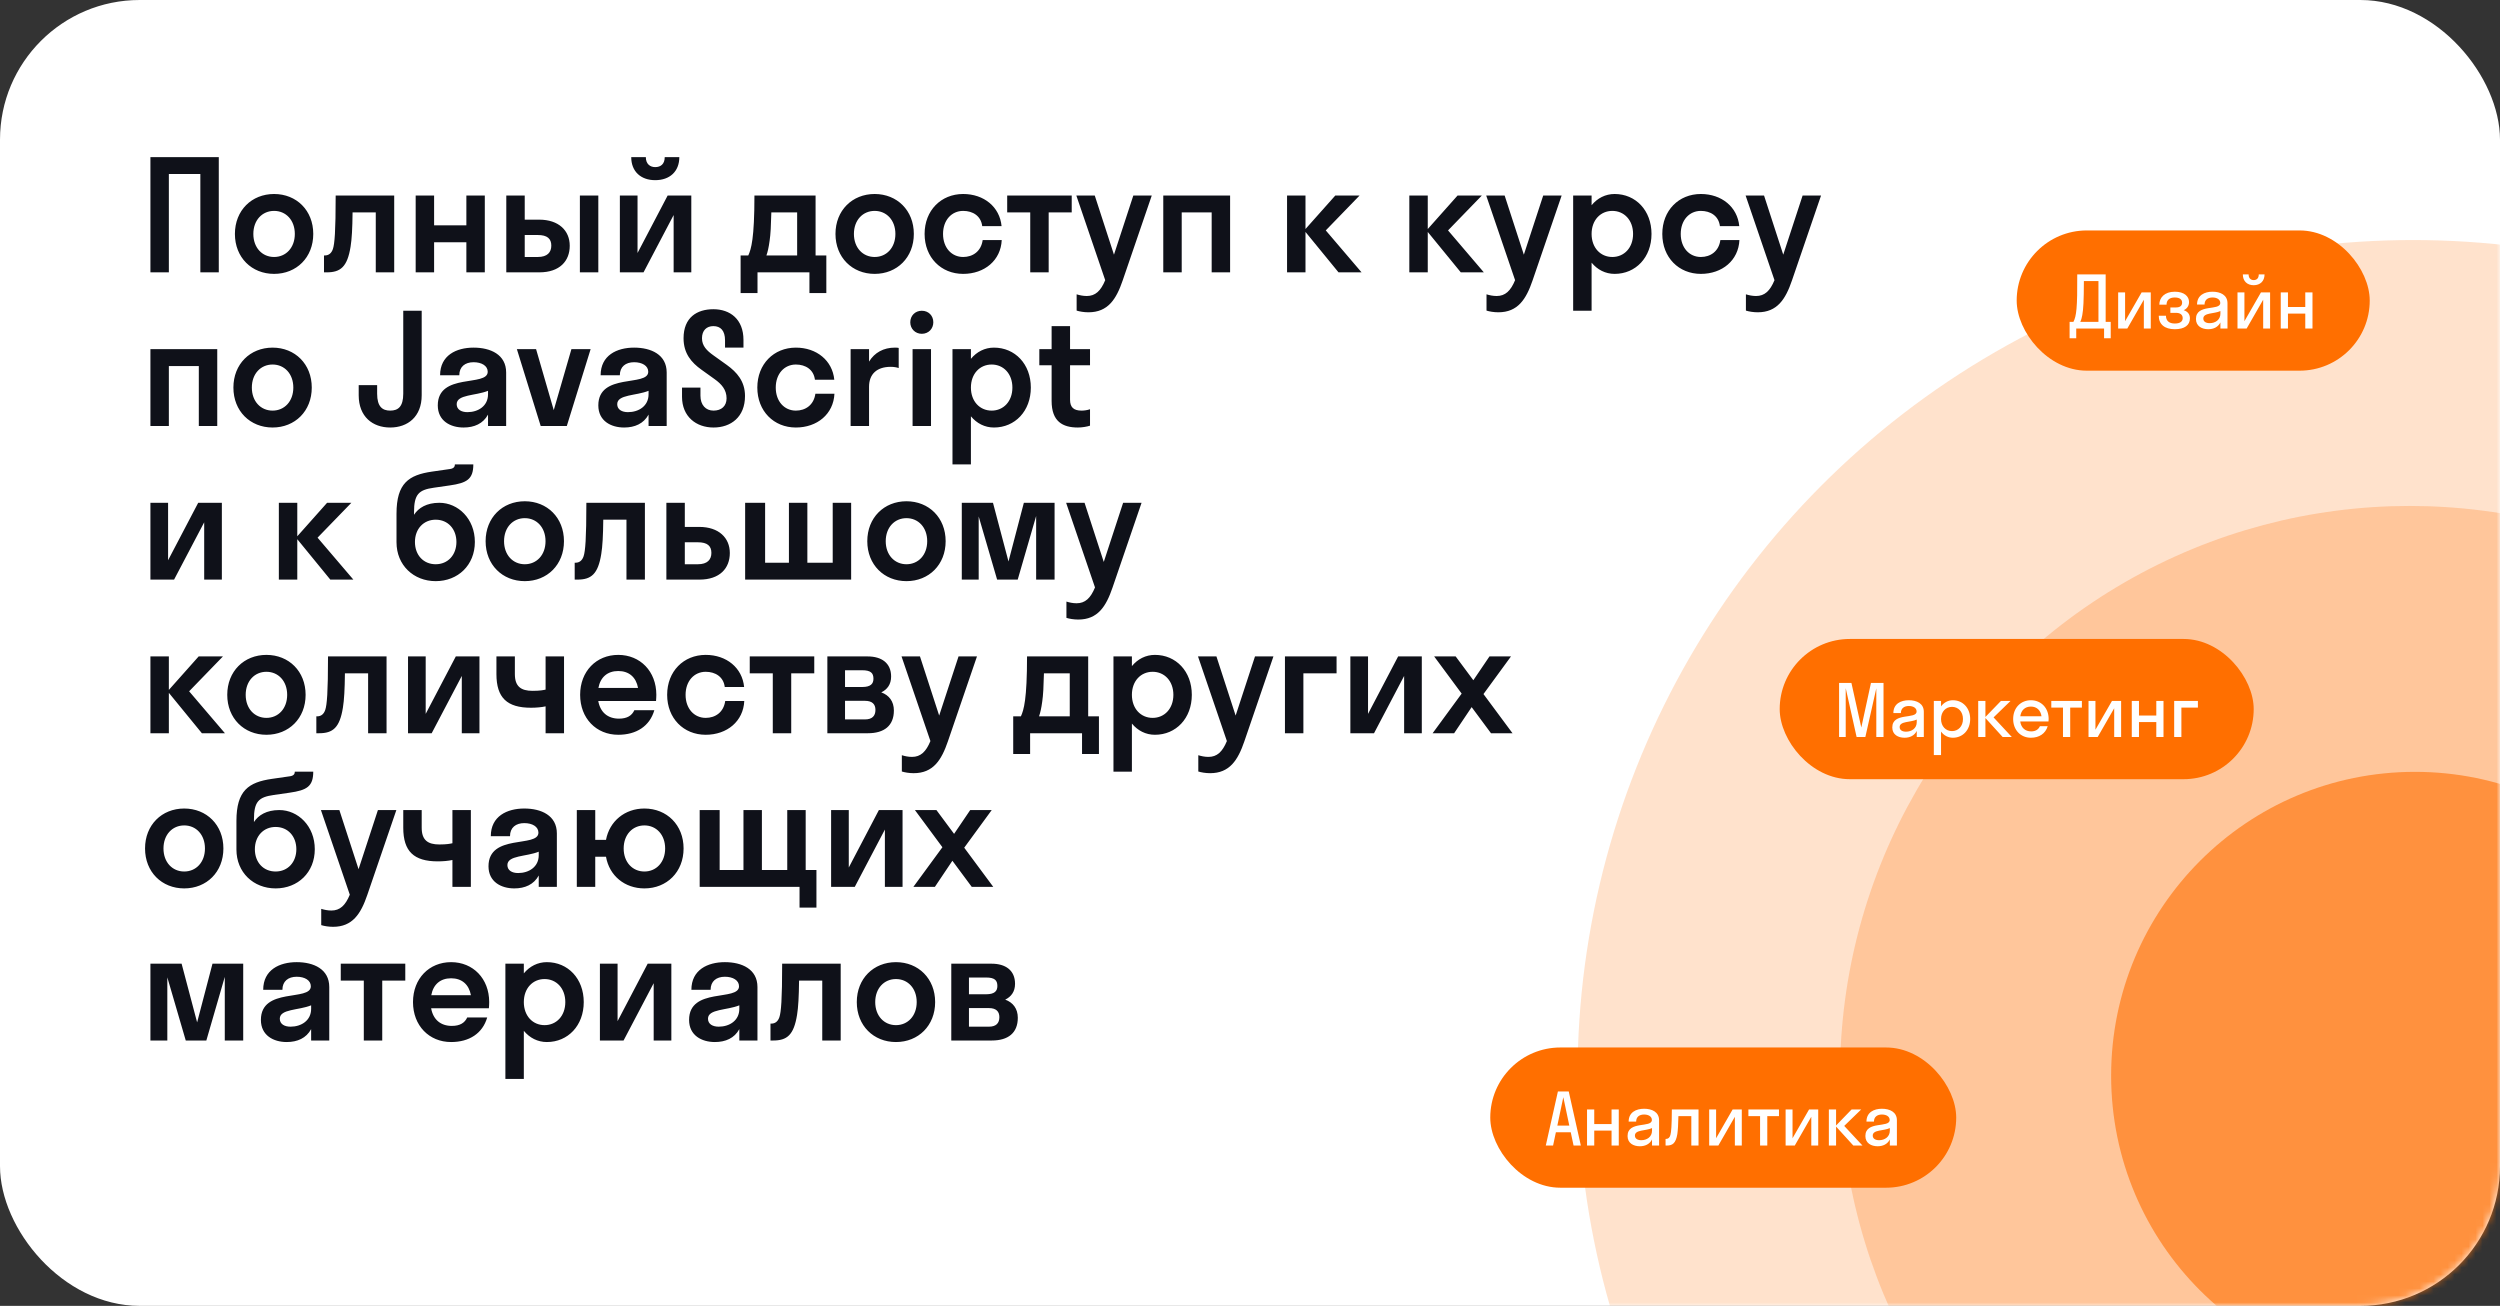 <?xml version="1.0" encoding="UTF-8"?> <svg xmlns="http://www.w3.org/2000/svg" width="358" height="187" viewBox="0 0 358 187" fill="none"><rect x="0" y="0" width="358" height="187" fill="#333333" stroke="none"/><rect width="358" height="187" rx="20" fill="white"></rect><path d="M24.18 39H21.54V22.5H31.33V39H28.69V24.92H24.18V39ZM39.249 39.22C36.037 39.22 33.639 36.866 33.639 33.5C33.639 30.134 36.037 27.78 39.249 27.78C42.461 27.78 44.859 30.134 44.859 33.5C44.859 36.866 42.461 39.22 39.249 39.22ZM39.249 36.8C40.943 36.8 42.219 35.48 42.219 33.5C42.219 31.52 40.943 30.2 39.249 30.2C37.555 30.2 36.279 31.52 36.279 33.5C36.279 35.48 37.555 36.8 39.249 36.8ZM56.45 39H53.81V30.42H50.488C50.466 32.708 50.378 34.248 50.202 35.326C49.74 38.23 48.75 39 46.792 39H46.396V36.58H46.528C47.078 36.58 47.474 36.25 47.672 35.656C47.914 34.93 48.068 33.192 48.068 28H56.45V39ZM62.164 39H59.524V28H62.164V32.268H66.784V28H69.424V39H66.784V34.688H62.164V39ZM81.587 35.194C81.587 37.372 80.157 39 77.231 39H72.501V28H75.141V31.454H77.209C80.003 31.454 81.587 33.016 81.587 35.194ZM85.679 39H83.039V28H85.679V39ZM75.141 33.654V36.8H77.011C78.375 36.8 78.947 36.14 78.947 35.172C78.947 34.182 78.375 33.654 77.011 33.654H75.141ZM95.189 22.5H97.279C97.279 24.568 95.893 25.8 93.825 25.8C91.779 25.8 90.393 24.568 90.393 22.5H92.483C92.483 23.512 93.121 23.93 93.825 23.93C94.595 23.93 95.189 23.512 95.189 22.5ZM98.995 39H96.465V30.794L92.153 39H88.765V28H91.295V36.228L95.607 28H98.995V39ZM106.055 36.58H107.155C107.573 35.678 108.035 34.138 108.035 28H116.791V36.58H118.331V41.97H115.911V39H108.475V41.97H106.055V36.58ZM110.213 34.446C110.081 35.436 109.927 36.096 109.751 36.58H114.151V30.42H110.455C110.411 32.268 110.345 33.566 110.213 34.446ZM125.251 39.22C122.039 39.22 119.641 36.866 119.641 33.5C119.641 30.134 122.039 27.78 125.251 27.78C128.463 27.78 130.861 30.134 130.861 33.5C130.861 36.866 128.463 39.22 125.251 39.22ZM125.251 36.8C126.945 36.8 128.221 35.48 128.221 33.5C128.221 31.52 126.945 30.2 125.251 30.2C123.557 30.2 122.281 31.52 122.281 33.5C122.281 35.48 123.557 36.8 125.251 36.8ZM140.653 32.378C140.477 30.926 139.311 30.2 137.925 30.2C136.275 30.2 135.043 31.52 135.043 33.5C135.043 35.48 136.275 36.8 137.925 36.8C139.311 36.8 140.499 35.986 140.719 34.38H143.447C143.315 37.284 140.983 39.22 137.925 39.22C134.757 39.22 132.403 36.866 132.403 33.5C132.403 30.134 134.757 27.78 137.925 27.78C140.895 27.78 143.161 29.628 143.425 32.378H140.653ZM150.17 39H147.53V30.42H144.23V28H153.47V30.42H150.17V39ZM160.774 40.144C159.85 42.85 158.662 44.72 155.868 44.72C155.23 44.72 154.592 44.61 154.174 44.478V42.146C154.592 42.278 155.098 42.388 155.626 42.388C156.858 42.388 157.628 41.662 158.266 40.122L154.13 28H156.77L159.52 36.47L162.292 28H164.932L160.774 40.144ZM169.221 39H166.581V28H176.151V39H173.511V30.42H169.221V39ZM186.946 28V32.796L191.214 28H194.69L189.85 32.994L194.976 39H191.676L186.946 33.214V39H184.306V28H186.946ZM204.455 28V32.796L208.723 28H212.199L207.359 32.994L212.485 39H209.185L204.455 33.214V39H201.815V28H204.455ZM219.469 40.144C218.545 42.85 217.357 44.72 214.563 44.72C213.925 44.72 213.287 44.61 212.869 44.478V42.146C213.287 42.278 213.793 42.388 214.321 42.388C215.553 42.388 216.323 41.662 216.961 40.122L212.825 28H215.465L218.215 36.47L220.987 28H223.627L219.469 40.144ZM227.916 44.5H225.276V28H227.916V29.386C228.752 28.374 229.896 27.78 231.216 27.78C234.23 27.78 236.496 30.134 236.496 33.5C236.496 36.866 234.23 39.22 231.216 39.22C229.896 39.22 228.752 38.626 227.916 37.614V44.5ZM230.886 36.8C232.58 36.8 233.856 35.48 233.856 33.5C233.856 31.52 232.58 30.2 230.886 30.2C229.192 30.2 227.916 31.52 227.916 33.5C227.916 35.48 229.192 36.8 230.886 36.8ZM246.291 32.378C246.115 30.926 244.949 30.2 243.563 30.2C241.913 30.2 240.681 31.52 240.681 33.5C240.681 35.48 241.913 36.8 243.563 36.8C244.949 36.8 246.137 35.986 246.357 34.38H249.085C248.953 37.284 246.621 39.22 243.563 39.22C240.395 39.22 238.041 36.866 238.041 33.5C238.041 30.134 240.395 27.78 243.563 27.78C246.533 27.78 248.799 29.628 249.063 32.378H246.291ZM256.615 40.144C255.691 42.85 254.503 44.72 251.709 44.72C251.071 44.72 250.433 44.61 250.015 44.478V42.146C250.433 42.278 250.939 42.388 251.467 42.388C252.699 42.388 253.469 41.662 254.107 40.122L249.971 28H252.611L255.361 36.47L258.133 28H260.773L256.615 40.144ZM24.18 61H21.54V50H31.11V61H28.47V52.42H24.18V61ZM39.034 61.22C35.822 61.22 33.424 58.866 33.424 55.5C33.424 52.134 35.822 49.78 39.034 49.78C42.246 49.78 44.644 52.134 44.644 55.5C44.644 58.866 42.246 61.22 39.034 61.22ZM39.034 58.8C40.728 58.8 42.004 57.48 42.004 55.5C42.004 53.52 40.728 52.2 39.034 52.2C37.34 52.2 36.064 53.52 36.064 55.5C36.064 57.48 37.34 58.8 39.034 58.8ZM57.746 44.5H60.386V56.6C60.386 59.68 58.384 61.22 55.876 61.22C53.368 61.22 51.366 59.68 51.366 56.6V55.148H54.006V56.38C54.006 58.228 54.754 58.8 55.876 58.8C57.02 58.8 57.746 58.228 57.746 56.38V44.5ZM66.387 61.22C64.495 61.22 62.691 60.274 62.691 58.052C62.691 53.322 69.841 55.434 69.841 53.234C69.841 52.376 68.961 51.87 67.817 51.87C66.607 51.87 65.771 52.508 65.771 53.74H63.021C63.021 50.88 65.353 49.78 67.817 49.78C70.237 49.78 72.481 50.77 72.481 53.344V61H69.885V59.372C69.181 60.67 67.905 61.22 66.387 61.22ZM65.397 57.876C65.397 58.646 66.057 59.02 66.937 59.02C68.477 59.02 69.885 58.14 69.885 56.468V55.962C68.125 56.688 65.397 56.468 65.397 57.876ZM81.167 61H77.427L74.017 50H76.767L79.297 58.734L81.827 50H84.577L81.167 61ZM89.376 61.22C87.484 61.22 85.68 60.274 85.68 58.052C85.68 53.322 92.829 55.434 92.829 53.234C92.829 52.376 91.95 51.87 90.805 51.87C89.596 51.87 88.76 52.508 88.76 53.74H86.01C86.01 50.88 88.341 49.78 90.805 49.78C93.225 49.78 95.469 50.77 95.469 53.344V61H92.874V59.372C92.169 60.67 90.894 61.22 89.376 61.22ZM88.385 57.876C88.385 58.646 89.046 59.02 89.925 59.02C91.466 59.02 92.874 58.14 92.874 56.468V55.962C91.114 56.688 88.385 56.468 88.385 57.876ZM97.885 48.438C97.885 45.468 99.799 44.28 102.153 44.28C104.551 44.28 106.465 45.71 106.465 48.68V49.78H103.825V48.746C103.825 47.338 103.187 46.7 102.153 46.7C101.185 46.7 100.525 47.316 100.525 48.438C100.525 49.538 101.229 50.22 102.153 50.88L104.089 52.266C105.519 53.3 106.685 54.598 106.685 56.71C106.685 59.724 104.661 61.22 102.175 61.22C99.689 61.22 97.665 59.658 97.665 56.82V55.5H100.305V56.666C100.305 57.986 101.053 58.8 102.175 58.8C103.319 58.8 104.045 58.14 104.045 57.04C104.045 55.808 103.319 54.994 102.329 54.29L100.459 52.948C99.007 51.914 97.885 50.616 97.885 48.438ZM116.698 54.378C116.522 52.926 115.356 52.2 113.97 52.2C112.32 52.2 111.088 53.52 111.088 55.5C111.088 57.48 112.32 58.8 113.97 58.8C115.356 58.8 116.544 57.986 116.764 56.38H119.492C119.36 59.284 117.028 61.22 113.97 61.22C110.802 61.22 108.448 58.866 108.448 55.5C108.448 52.134 110.802 49.78 113.97 49.78C116.94 49.78 119.206 51.628 119.47 54.378H116.698ZM124.448 50V51.782C125.24 50.484 126.538 49.78 128.144 49.78C128.342 49.78 128.562 49.78 128.694 49.824V52.706C128.386 52.596 127.99 52.53 127.55 52.53C125.592 52.53 124.448 53.542 124.448 55.39V61H121.808V50H124.448ZM132.001 47.8C131.055 47.8 130.351 47.074 130.351 46.15C130.351 45.204 131.055 44.5 132.001 44.5C132.969 44.5 133.651 45.204 133.651 46.15C133.651 47.074 132.969 47.8 132.001 47.8ZM133.321 61H130.681V50H133.321V61ZM139.035 66.5H136.395V50H139.035V51.386C139.871 50.374 141.015 49.78 142.335 49.78C145.349 49.78 147.615 52.134 147.615 55.5C147.615 58.866 145.349 61.22 142.335 61.22C141.015 61.22 139.871 60.626 139.035 59.614V66.5ZM142.005 58.8C143.699 58.8 144.975 57.48 144.975 55.5C144.975 53.52 143.699 52.2 142.005 52.2C140.311 52.2 139.035 53.52 139.035 55.5C139.035 57.48 140.311 58.8 142.005 58.8ZM153.231 57.238C153.231 58.316 153.737 58.8 154.881 58.8C155.255 58.8 155.717 58.734 156.091 58.602V60.956C155.695 61.088 154.991 61.22 154.353 61.22C152.175 61.22 150.591 60.362 150.591 57.414V52.31H148.831V50H150.591V46.7H153.231V50H156.091V52.31H153.231V57.238ZM31.77 83H29.24V74.794L24.928 83H21.54V72H24.07V80.228L28.382 72H31.77V83ZM42.571 72V76.796L46.839 72H50.315L45.475 76.994L50.601 83H47.301L42.571 77.214V83H39.931V72H42.571ZM62.918 72C65.602 72 68 74.288 68 77.61C68 80.932 65.58 83.22 62.39 83.22C59.222 83.22 56.78 80.932 56.78 77.654V73.562C56.78 69.184 58.54 68.018 61.862 67.534L64.458 67.16C65.03 67.072 65.14 66.786 65.14 66.5H67.78C67.78 68.612 66.878 69.162 64.392 69.514L62.104 69.844C59.948 70.152 59.288 70.79 59.288 73.364V73.716C59.926 72.726 61.092 72 62.918 72ZM62.39 80.8C64.15 80.8 65.36 79.458 65.36 77.61C65.36 75.784 64.172 74.42 62.39 74.42C60.652 74.42 59.42 75.74 59.42 77.61C59.42 79.502 60.652 80.8 62.39 80.8ZM75.15 83.22C71.938 83.22 69.54 80.866 69.54 77.5C69.54 74.134 71.938 71.78 75.15 71.78C78.362 71.78 80.76 74.134 80.76 77.5C80.76 80.866 78.362 83.22 75.15 83.22ZM75.15 80.8C76.844 80.8 78.12 79.48 78.12 77.5C78.12 75.52 76.844 74.2 75.15 74.2C73.456 74.2 72.18 75.52 72.18 77.5C72.18 79.48 73.456 80.8 75.15 80.8ZM92.35 83H89.71V74.42H86.388C86.366 76.708 86.278 78.248 86.102 79.326C85.64 82.23 84.65 83 82.692 83H82.296V80.58H82.428C82.978 80.58 83.374 80.25 83.572 79.656C83.814 78.93 83.968 77.192 83.968 72H92.35V83ZM104.511 79.194C104.511 81.372 103.081 83 100.155 83H95.425V72H98.065V75.454H100.133C102.927 75.454 104.511 77.016 104.511 79.194ZM98.065 77.654V80.8H99.935C101.299 80.8 101.871 80.14 101.871 79.172C101.871 78.182 101.299 77.654 99.935 77.654H98.065ZM109.564 72V80.58H112.974V72H115.614V80.58H119.244V72H121.884V83H106.704V72H109.564ZM129.806 83.22C126.594 83.22 124.196 80.866 124.196 77.5C124.196 74.134 126.594 71.78 129.806 71.78C133.018 71.78 135.416 74.134 135.416 77.5C135.416 80.866 133.018 83.22 129.806 83.22ZM129.806 80.8C131.5 80.8 132.776 79.48 132.776 77.5C132.776 75.52 131.5 74.2 129.806 74.2C128.112 74.2 126.836 75.52 126.836 77.5C126.836 79.48 128.112 80.8 129.806 80.8ZM145.736 83H142.788L140.148 73.958V83H137.728V72H142.194L144.416 80.404L146.616 72H151.016V83H148.376V73.892L145.736 83ZM159.313 84.144C158.389 86.85 157.201 88.72 154.407 88.72C153.769 88.72 153.131 88.61 152.713 88.478V86.146C153.131 86.278 153.637 86.388 154.165 86.388C155.397 86.388 156.167 85.662 156.805 84.122L152.669 72H155.309L158.059 80.47L160.831 72H163.471L159.313 84.144ZM24.18 94V98.796L28.448 94H31.924L27.084 98.994L32.21 105H28.91L24.18 99.214V105H21.54V94H24.18ZM38.153 105.22C34.941 105.22 32.543 102.866 32.543 99.5C32.543 96.134 34.941 93.78 38.153 93.78C41.365 93.78 43.763 96.134 43.763 99.5C43.763 102.866 41.365 105.22 38.153 105.22ZM38.153 102.8C39.847 102.8 41.123 101.48 41.123 99.5C41.123 97.52 39.847 96.2 38.153 96.2C36.459 96.2 35.183 97.52 35.183 99.5C35.183 101.48 36.459 102.8 38.153 102.8ZM55.354 105H52.714V96.42H49.392C49.37 98.708 49.282 100.248 49.106 101.326C48.644 104.23 47.654 105 45.696 105H45.3V102.58H45.432C45.982 102.58 46.378 102.25 46.576 101.656C46.818 100.93 46.972 99.192 46.972 94H55.354V105ZM68.659 105H66.129V96.794L61.817 105H58.429V94H60.959V102.228L65.271 94H68.659V105ZM78.129 98.752V94H80.769V105H78.129V101.15C77.557 101.282 76.743 101.348 76.039 101.348C72.607 101.348 71.089 99.918 71.089 96.53V94H73.729V96.53C73.729 98.312 74.609 98.928 76.259 98.928C77.359 98.928 77.821 98.818 78.129 98.752ZM93.943 100.38H85.671C85.957 101.986 87.013 102.91 88.641 102.91C89.807 102.91 90.489 102.47 90.841 101.7H93.701C93.041 103.988 91.127 105.22 88.531 105.22C85.385 105.22 83.075 102.866 83.075 99.5C83.075 96.134 85.385 93.78 88.531 93.78C91.677 93.78 93.987 96.134 93.987 99.5C93.987 99.808 93.965 100.094 93.943 100.38ZM88.531 96.09C86.991 96.09 85.979 96.97 85.693 98.51H91.369C91.083 96.97 90.071 96.09 88.531 96.09ZM103.786 98.378C103.61 96.926 102.444 96.2 101.058 96.2C99.408 96.2 98.176 97.52 98.176 99.5C98.176 101.48 99.408 102.8 101.058 102.8C102.444 102.8 103.632 101.986 103.852 100.38H106.58C106.448 103.284 104.116 105.22 101.058 105.22C97.89 105.22 95.536 102.866 95.536 99.5C95.536 96.134 97.89 93.78 101.058 93.78C104.028 93.78 106.294 95.628 106.558 98.378H103.786ZM113.303 105H110.663V96.42H107.363V94H116.603V96.42H113.303V105ZM118.478 105V94H124.242C126.244 94 127.608 94.946 127.608 96.882C127.608 98.004 127.058 98.73 126.2 99.148C127.3 99.544 128.004 100.424 128.004 101.744C128.004 103.922 126.618 105 124.286 105H118.478ZM121.008 95.98V98.378H123.472C124.682 98.378 125.078 97.916 125.078 97.19C125.078 96.376 124.682 95.98 123.472 95.98H121.008ZM121.008 100.358V103.02H123.868C124.902 103.02 125.364 102.514 125.364 101.656C125.364 100.842 124.902 100.358 123.868 100.358H121.008ZM135.744 106.144C134.82 108.85 133.632 110.72 130.838 110.72C130.2 110.72 129.562 110.61 129.144 110.478V108.146C129.562 108.278 130.068 108.388 130.596 108.388C131.828 108.388 132.598 107.662 133.236 106.122L129.1 94H131.74L134.49 102.47L137.262 94H139.902L135.744 106.144ZM145.092 102.58H146.192C146.61 101.678 147.072 100.138 147.072 94H155.828V102.58H157.368V107.97H154.948V105H147.512V107.97H145.092V102.58ZM149.25 100.446C149.118 101.436 148.964 102.096 148.788 102.58H153.188V96.42H149.492C149.448 98.268 149.382 99.566 149.25 100.446ZM162.088 110.5H159.448V94H162.088V95.386C162.924 94.374 164.068 93.78 165.388 93.78C168.402 93.78 170.668 96.134 170.668 99.5C170.668 102.866 168.402 105.22 165.388 105.22C164.068 105.22 162.924 104.626 162.088 103.614V110.5ZM165.058 102.8C166.752 102.8 168.028 101.48 168.028 99.5C168.028 97.52 166.752 96.2 165.058 96.2C163.364 96.2 162.088 97.52 162.088 99.5C162.088 101.48 163.364 102.8 165.058 102.8ZM178.197 106.144C177.273 108.85 176.085 110.72 173.291 110.72C172.653 110.72 172.015 110.61 171.597 110.478V108.146C172.015 108.278 172.521 108.388 173.049 108.388C174.281 108.388 175.051 107.662 175.689 106.122L171.553 94H174.193L176.943 102.47L179.715 94H182.355L178.197 106.144ZM186.645 105H184.005V94H191.397V96.42H186.645V105ZM203.602 105H201.072V96.794L196.76 105H193.372V94H195.902V102.228L200.214 94H203.602V105ZM208.232 105H205.152L209.31 99.324L205.372 94H208.452L210.982 97.41L213.292 94H216.372L212.434 99.39L216.592 105H213.512L210.74 101.26L208.232 105ZM26.38 127.22C23.168 127.22 20.77 124.866 20.77 121.5C20.77 118.134 23.168 115.78 26.38 115.78C29.592 115.78 31.99 118.134 31.99 121.5C31.99 124.866 29.592 127.22 26.38 127.22ZM26.38 124.8C28.074 124.8 29.35 123.48 29.35 121.5C29.35 119.52 28.074 118.2 26.38 118.2C24.686 118.2 23.41 119.52 23.41 121.5C23.41 123.48 24.686 124.8 26.38 124.8ZM39.995 116C42.679 116 45.077 118.288 45.077 121.61C45.077 124.932 42.657 127.22 39.467 127.22C36.299 127.22 33.857 124.932 33.857 121.654V117.562C33.857 113.184 35.617 112.018 38.939 111.534L41.535 111.16C42.107 111.072 42.217 110.786 42.217 110.5H44.857C44.857 112.612 43.955 113.162 41.469 113.514L39.181 113.844C37.025 114.152 36.365 114.79 36.365 117.364V117.716C37.003 116.726 38.169 116 39.995 116ZM39.467 124.8C41.227 124.8 42.437 123.458 42.437 121.61C42.437 119.784 41.249 118.42 39.467 118.42C37.729 118.42 36.497 119.74 36.497 121.61C36.497 123.502 37.729 124.8 39.467 124.8ZM52.6 128.144C51.676 130.85 50.488 132.72 47.694 132.72C47.056 132.72 46.418 132.61 46 132.478V130.146C46.418 130.278 46.924 130.388 47.452 130.388C48.684 130.388 49.454 129.662 50.092 128.122L45.956 116H48.596L51.346 124.47L54.118 116H56.758L52.6 128.144ZM64.787 120.752V116H67.427V127H64.787V123.15C64.215 123.282 63.401 123.348 62.697 123.348C59.265 123.348 57.747 121.918 57.747 118.53V116H60.387V118.53C60.387 120.312 61.267 120.928 62.917 120.928C64.017 120.928 64.479 120.818 64.787 120.752ZM73.649 127.22C71.757 127.22 69.953 126.274 69.953 124.052C69.953 119.322 77.103 121.434 77.103 119.234C77.103 118.376 76.223 117.87 75.079 117.87C73.869 117.87 73.033 118.508 73.033 119.74H70.283C70.283 116.88 72.615 115.78 75.079 115.78C77.499 115.78 79.743 116.77 79.743 119.344V127H77.147V125.372C76.443 126.67 75.167 127.22 73.649 127.22ZM72.659 123.876C72.659 124.646 73.319 125.02 74.199 125.02C75.739 125.02 77.147 124.14 77.147 122.468V121.962C75.387 122.688 72.659 122.468 72.659 123.876ZM85.239 127H82.599V116H85.239V120.268H86.779C87.285 117.584 89.485 115.78 92.279 115.78C95.491 115.78 97.889 118.134 97.889 121.5C97.889 124.866 95.491 127.22 92.279 127.22C89.463 127.22 87.263 125.416 86.779 122.688H85.239V127ZM92.279 124.8C93.973 124.8 95.249 123.48 95.249 121.5C95.249 119.52 93.973 118.2 92.279 118.2C90.585 118.2 89.309 119.52 89.309 121.5C89.309 123.48 90.585 124.8 92.279 124.8ZM103.054 116V124.58H106.464V116H109.104V124.58H112.734V116H115.374V124.58H116.914V129.97H114.494V127H100.194V116H103.054ZM129.245 127H126.715V118.794L122.403 127H119.015V116H121.545V124.228L125.857 116H129.245V127ZM133.875 127H130.795L134.953 121.324L131.015 116H134.095L136.625 119.41L138.935 116H142.015L138.077 121.39L142.235 127H139.155L136.383 123.26L133.875 127ZM29.548 149H26.6L23.96 139.958V149H21.54V138H26.006L28.228 146.404L30.428 138H34.828V149H32.188V139.892L29.548 149ZM41.057 149.22C39.165 149.22 37.361 148.274 37.361 146.052C37.361 141.322 44.511 143.434 44.511 141.234C44.511 140.376 43.631 139.87 42.487 139.87C41.277 139.87 40.441 140.508 40.441 141.74H37.691C37.691 138.88 40.023 137.78 42.487 137.78C44.907 137.78 47.151 138.77 47.151 141.344V149H44.555V147.372C43.851 148.67 42.575 149.22 41.057 149.22ZM40.067 145.876C40.067 146.646 40.727 147.02 41.607 147.02C43.147 147.02 44.555 146.14 44.555 144.468V143.962C42.795 144.688 40.067 144.468 40.067 145.876ZM54.737 149H52.097V140.42H48.797V138H58.037V140.42H54.737V149ZM70.009 144.38H61.737C62.023 145.986 63.079 146.91 64.707 146.91C65.873 146.91 66.555 146.47 66.907 145.7H69.767C69.107 147.988 67.193 149.22 64.597 149.22C61.451 149.22 59.141 146.866 59.141 143.5C59.141 140.134 61.451 137.78 64.597 137.78C67.743 137.78 70.053 140.134 70.053 143.5C70.053 143.808 70.031 144.094 70.009 144.38ZM64.597 140.09C63.057 140.09 62.045 140.97 61.759 142.51H67.435C67.149 140.97 66.137 140.09 64.597 140.09ZM75.012 154.5H72.372V138H75.012V139.386C75.848 138.374 76.992 137.78 78.312 137.78C81.326 137.78 83.592 140.134 83.592 143.5C83.592 146.866 81.326 149.22 78.312 149.22C76.992 149.22 75.848 148.626 75.012 147.614V154.5ZM77.982 146.8C79.676 146.8 80.952 145.48 80.952 143.5C80.952 141.52 79.676 140.2 77.982 140.2C76.288 140.2 75.012 141.52 75.012 143.5C75.012 145.48 76.288 146.8 77.982 146.8ZM96.137 149H93.607V140.794L89.295 149H85.907V138H88.437V146.228L92.749 138H96.137V149ZM102.374 149.22C100.482 149.22 98.677 148.274 98.677 146.052C98.677 141.322 105.828 143.434 105.828 141.234C105.828 140.376 104.948 139.87 103.804 139.87C102.594 139.87 101.758 140.508 101.758 141.74H99.007C99.007 138.88 101.34 137.78 103.804 137.78C106.224 137.78 108.468 138.77 108.468 141.344V149H105.872V147.372C105.168 148.67 103.892 149.22 102.374 149.22ZM101.384 145.876C101.384 146.646 102.044 147.02 102.924 147.02C104.464 147.02 105.872 146.14 105.872 144.468V143.962C104.112 144.688 101.384 144.468 101.384 145.876ZM120.387 149H117.747V140.42H114.425C114.403 142.708 114.315 144.248 114.139 145.326C113.677 148.23 112.687 149 110.729 149H110.333V146.58H110.465C111.015 146.58 111.411 146.25 111.609 145.656C111.851 144.93 112.005 143.192 112.005 138H120.387V149ZM128.302 149.22C125.09 149.22 122.692 146.866 122.692 143.5C122.692 140.134 125.09 137.78 128.302 137.78C131.514 137.78 133.912 140.134 133.912 143.5C133.912 146.866 131.514 149.22 128.302 149.22ZM128.302 146.8C129.996 146.8 131.272 145.48 131.272 143.5C131.272 141.52 129.996 140.2 128.302 140.2C126.608 140.2 125.332 141.52 125.332 143.5C125.332 145.48 126.608 146.8 128.302 146.8ZM136.224 149V138H141.988C143.99 138 145.354 138.946 145.354 140.882C145.354 142.004 144.804 142.73 143.946 143.148C145.046 143.544 145.75 144.424 145.75 145.744C145.75 147.922 144.364 149 142.032 149H136.224ZM138.754 139.98V142.378H141.218C142.428 142.378 142.824 141.916 142.824 141.19C142.824 140.376 142.428 139.98 141.218 139.98H138.754ZM138.754 144.358V147.02H141.614C142.648 147.02 143.11 146.514 143.11 145.656C143.11 144.842 142.648 144.358 141.614 144.358H138.754Z" fill="#0F1119"></path><mask id="mask0_2736_1455" style="mask-type:alpha" maskUnits="userSpaceOnUse" x="86" y="0" width="272" height="187"><rect x="86.945" width="271.056" height="187" rx="20" fill="#D9D9D9"></rect></mask><g mask="url(#mask0_2736_1455)"><circle opacity="0.2" cx="345.548" cy="154.018" r="119.644" transform="rotate(-180 345.548 154.018)" fill="#FF6F00"></circle><circle opacity="0.6" cx="345.062" cy="154.026" r="81.575" transform="rotate(-180 345.062 154.026)" fill="#FF6F00" fill-opacity="0.4"></circle><ellipse cx="345.821" cy="154.034" rx="43.507" ry="43.507" transform="rotate(-180 345.821 154.034)" fill="#FF6F00" fill-opacity="0.6"></ellipse></g><rect x="213.406" y="150" width="66.723" height="20.081" rx="10.041" fill="#FF6F00"></rect><path d="M223.093 156.294H224.642L226.377 164.041H225.334L224.931 162.14H222.803L222.401 164.041H221.357L223.093 156.294ZM223.01 161.19H224.725L223.867 157.12L223.01 161.19ZM228.296 164.041H227.263V158.876H228.296V160.963H230.775V158.876H231.808V164.041H230.775V161.903H228.296V164.041ZM234.823 164.144C233.904 164.144 233.067 163.7 233.067 162.678C233.067 160.446 236.548 161.562 236.548 160.384C236.548 159.878 236.063 159.599 235.433 159.599C234.761 159.599 234.297 159.94 234.297 160.612H233.222C233.222 159.279 234.297 158.773 235.433 158.773C236.548 158.773 237.581 159.227 237.581 160.426V164.041H236.569V163.173C236.228 163.855 235.567 164.144 234.823 164.144ZM234.121 162.616C234.121 163.06 234.503 163.277 235.03 163.277C235.825 163.277 236.569 162.812 236.569 161.913V161.541C235.691 161.965 234.121 161.748 234.121 162.616ZM243.23 164.041H242.197V159.827H240.348C240.327 161.035 240.275 161.851 240.193 162.409C239.976 163.7 239.521 164.041 238.695 164.041H238.509V163.091H238.592C238.871 163.091 239.098 162.925 239.201 162.533C239.325 162.089 239.397 161.2 239.408 158.876H243.23V164.041ZM249.424 164.041H248.432V159.92L246.067 164.041H244.755V158.876H245.746V162.998L248.112 158.876H249.424V164.041ZM253.076 164.041H252.043V159.827H250.37V158.876H254.75V159.827H253.076V164.041ZM260.369 164.041H259.377V159.92L257.011 164.041H255.7V158.876H256.691V162.998L259.057 158.876H260.369V164.041ZM262.926 158.876V161.169L265.147 158.876H266.521L264.093 161.231L266.707 164.041H265.395L262.926 161.324V164.041H261.893V158.876H262.926ZM268.878 164.144C267.959 164.144 267.122 163.7 267.122 162.678C267.122 160.446 270.603 161.562 270.603 160.384C270.603 159.878 270.118 159.599 269.488 159.599C268.816 159.599 268.351 159.94 268.351 160.612H267.277C267.277 159.279 268.351 158.773 269.488 158.773C270.603 158.773 271.636 159.227 271.636 160.426V164.041H270.624V163.173C270.283 163.855 269.622 164.144 268.878 164.144ZM268.176 162.616C268.176 163.06 268.558 163.277 269.085 163.277C269.88 163.277 270.624 162.812 270.624 161.913V161.541C269.746 161.965 268.176 161.748 268.176 162.616Z" fill="white"></path><rect x="288.789" y="33" width="50.556" height="20.081" rx="10.041" fill="#FF6F00"></rect><path d="M296.367 48.435V46.091H296.914C297.337 45.275 297.492 44.128 297.461 39.294H301.531V46.091H302.254V48.435H301.304V47.041H297.317V48.435H296.367ZM298.184 45.12C298.112 45.502 298.04 45.801 297.895 46.091H300.498V40.244H298.412C298.401 43.126 298.339 44.283 298.184 45.12ZM307.99 47.041H306.998V42.92L304.633 47.041H303.321V41.876H304.313V45.998L306.678 41.876H307.99V47.041ZM310.796 44.025H311.612C312.18 44.025 312.479 43.787 312.479 43.333C312.479 42.899 312.138 42.599 311.426 42.599C310.672 42.599 310.248 42.971 310.248 43.632H309.215C309.215 42.62 309.969 41.773 311.426 41.773C312.8 41.773 313.471 42.444 313.471 43.25C313.471 43.756 313.213 44.2 312.707 44.417C313.285 44.614 313.595 45.006 313.595 45.585C313.595 46.556 312.841 47.144 311.426 47.144C309.98 47.144 309.133 46.442 309.133 45.213H310.166C310.166 45.915 310.589 46.328 311.436 46.328C312.242 46.328 312.562 45.998 312.562 45.554C312.562 45.068 312.2 44.8 311.612 44.8H310.796V44.025ZM316.217 47.144C315.298 47.144 314.461 46.7 314.461 45.678C314.461 43.446 317.942 44.562 317.942 43.384C317.942 42.878 317.457 42.599 316.827 42.599C316.155 42.599 315.691 42.94 315.691 43.612H314.616C314.616 42.279 315.691 41.773 316.827 41.773C317.942 41.773 318.975 42.227 318.975 43.426V47.041H317.963V46.173C317.622 46.855 316.961 47.144 316.217 47.144ZM315.515 45.616C315.515 46.06 315.897 46.277 316.424 46.277C317.219 46.277 317.963 45.812 317.963 44.913V44.541C317.085 44.965 315.515 44.748 315.515 45.616ZM323.456 39.294H324.283C324.283 40.265 323.653 40.843 322.723 40.843C321.804 40.843 321.173 40.265 321.173 39.294H322C322 39.872 322.341 40.11 322.723 40.11C323.136 40.11 323.456 39.872 323.456 39.294ZM325.078 47.041H324.086V42.92L321.721 47.041H320.409V41.876H321.401V45.998L323.766 41.876H325.078V47.041ZM327.636 47.041H326.603V41.876H327.636V43.963H330.115V41.876H331.148V47.041H330.115V44.903H327.636V47.041Z" fill="white"></path><rect x="254.852" y="91.5" width="67.878" height="20.081" rx="10.041" fill="#FF6F00"></rect><path d="M267.117 105.541H265.867L264.307 98.538V105.541H263.357V97.794H265.123L266.538 104.178L267.922 97.794H269.72V105.541H268.687V98.569L267.117 105.541ZM272.732 105.644C271.813 105.644 270.976 105.2 270.976 104.178C270.976 101.946 274.457 103.062 274.457 101.884C274.457 101.378 273.972 101.099 273.342 101.099C272.67 101.099 272.206 101.44 272.206 102.112H271.131C271.131 100.779 272.206 100.273 273.342 100.273C274.457 100.273 275.49 100.727 275.49 101.926V105.541H274.478V104.673C274.137 105.355 273.476 105.644 272.732 105.644ZM272.03 104.116C272.03 104.56 272.412 104.777 272.939 104.777C273.734 104.777 274.478 104.312 274.478 103.413V103.041C273.6 103.465 272.03 103.248 272.03 104.116ZM277.957 108.123H276.924V100.376H277.957V101.151C278.36 100.604 278.959 100.273 279.651 100.273C281.066 100.273 282.13 101.378 282.13 102.959C282.13 104.539 281.066 105.644 279.651 105.644C278.959 105.644 278.36 105.314 277.957 104.766V108.123ZM279.527 104.694C280.426 104.694 281.097 104.002 281.097 102.959C281.097 101.915 280.426 101.223 279.527 101.223C278.628 101.223 277.957 101.915 277.957 102.959C277.957 104.002 278.628 104.694 279.527 104.694ZM284.312 100.376V102.669L286.533 100.376H287.907L285.479 102.731L288.093 105.541H286.781L284.312 102.824V105.541H283.279V100.376H284.312ZM293.345 103.31H289.296C289.42 104.209 289.998 104.735 290.866 104.735C291.496 104.735 291.909 104.456 292.116 103.992H293.231C292.911 105.056 292.012 105.644 290.825 105.644C289.358 105.644 288.284 104.539 288.284 102.959C288.284 101.378 289.358 100.273 290.825 100.273C292.291 100.273 293.366 101.378 293.366 102.959C293.366 103.083 293.355 103.196 293.345 103.31ZM290.825 101.182C289.988 101.182 289.43 101.698 289.306 102.566H292.343C292.219 101.698 291.651 101.182 290.825 101.182ZM296.453 105.541H295.42V101.327H293.746V100.376H298.126V101.327H296.453V105.541ZM303.745 105.541H302.753V101.42L300.388 105.541H299.076V100.376H300.068V104.498L302.433 100.376H303.745V105.541ZM306.302 105.541H305.27V100.376H306.302V102.463H308.782V100.376H309.814V105.541H308.782V103.403H306.302V105.541ZM312.375 105.541H311.342V100.376H314.74V101.327H312.375V105.541Z" fill="white"></path></svg> 